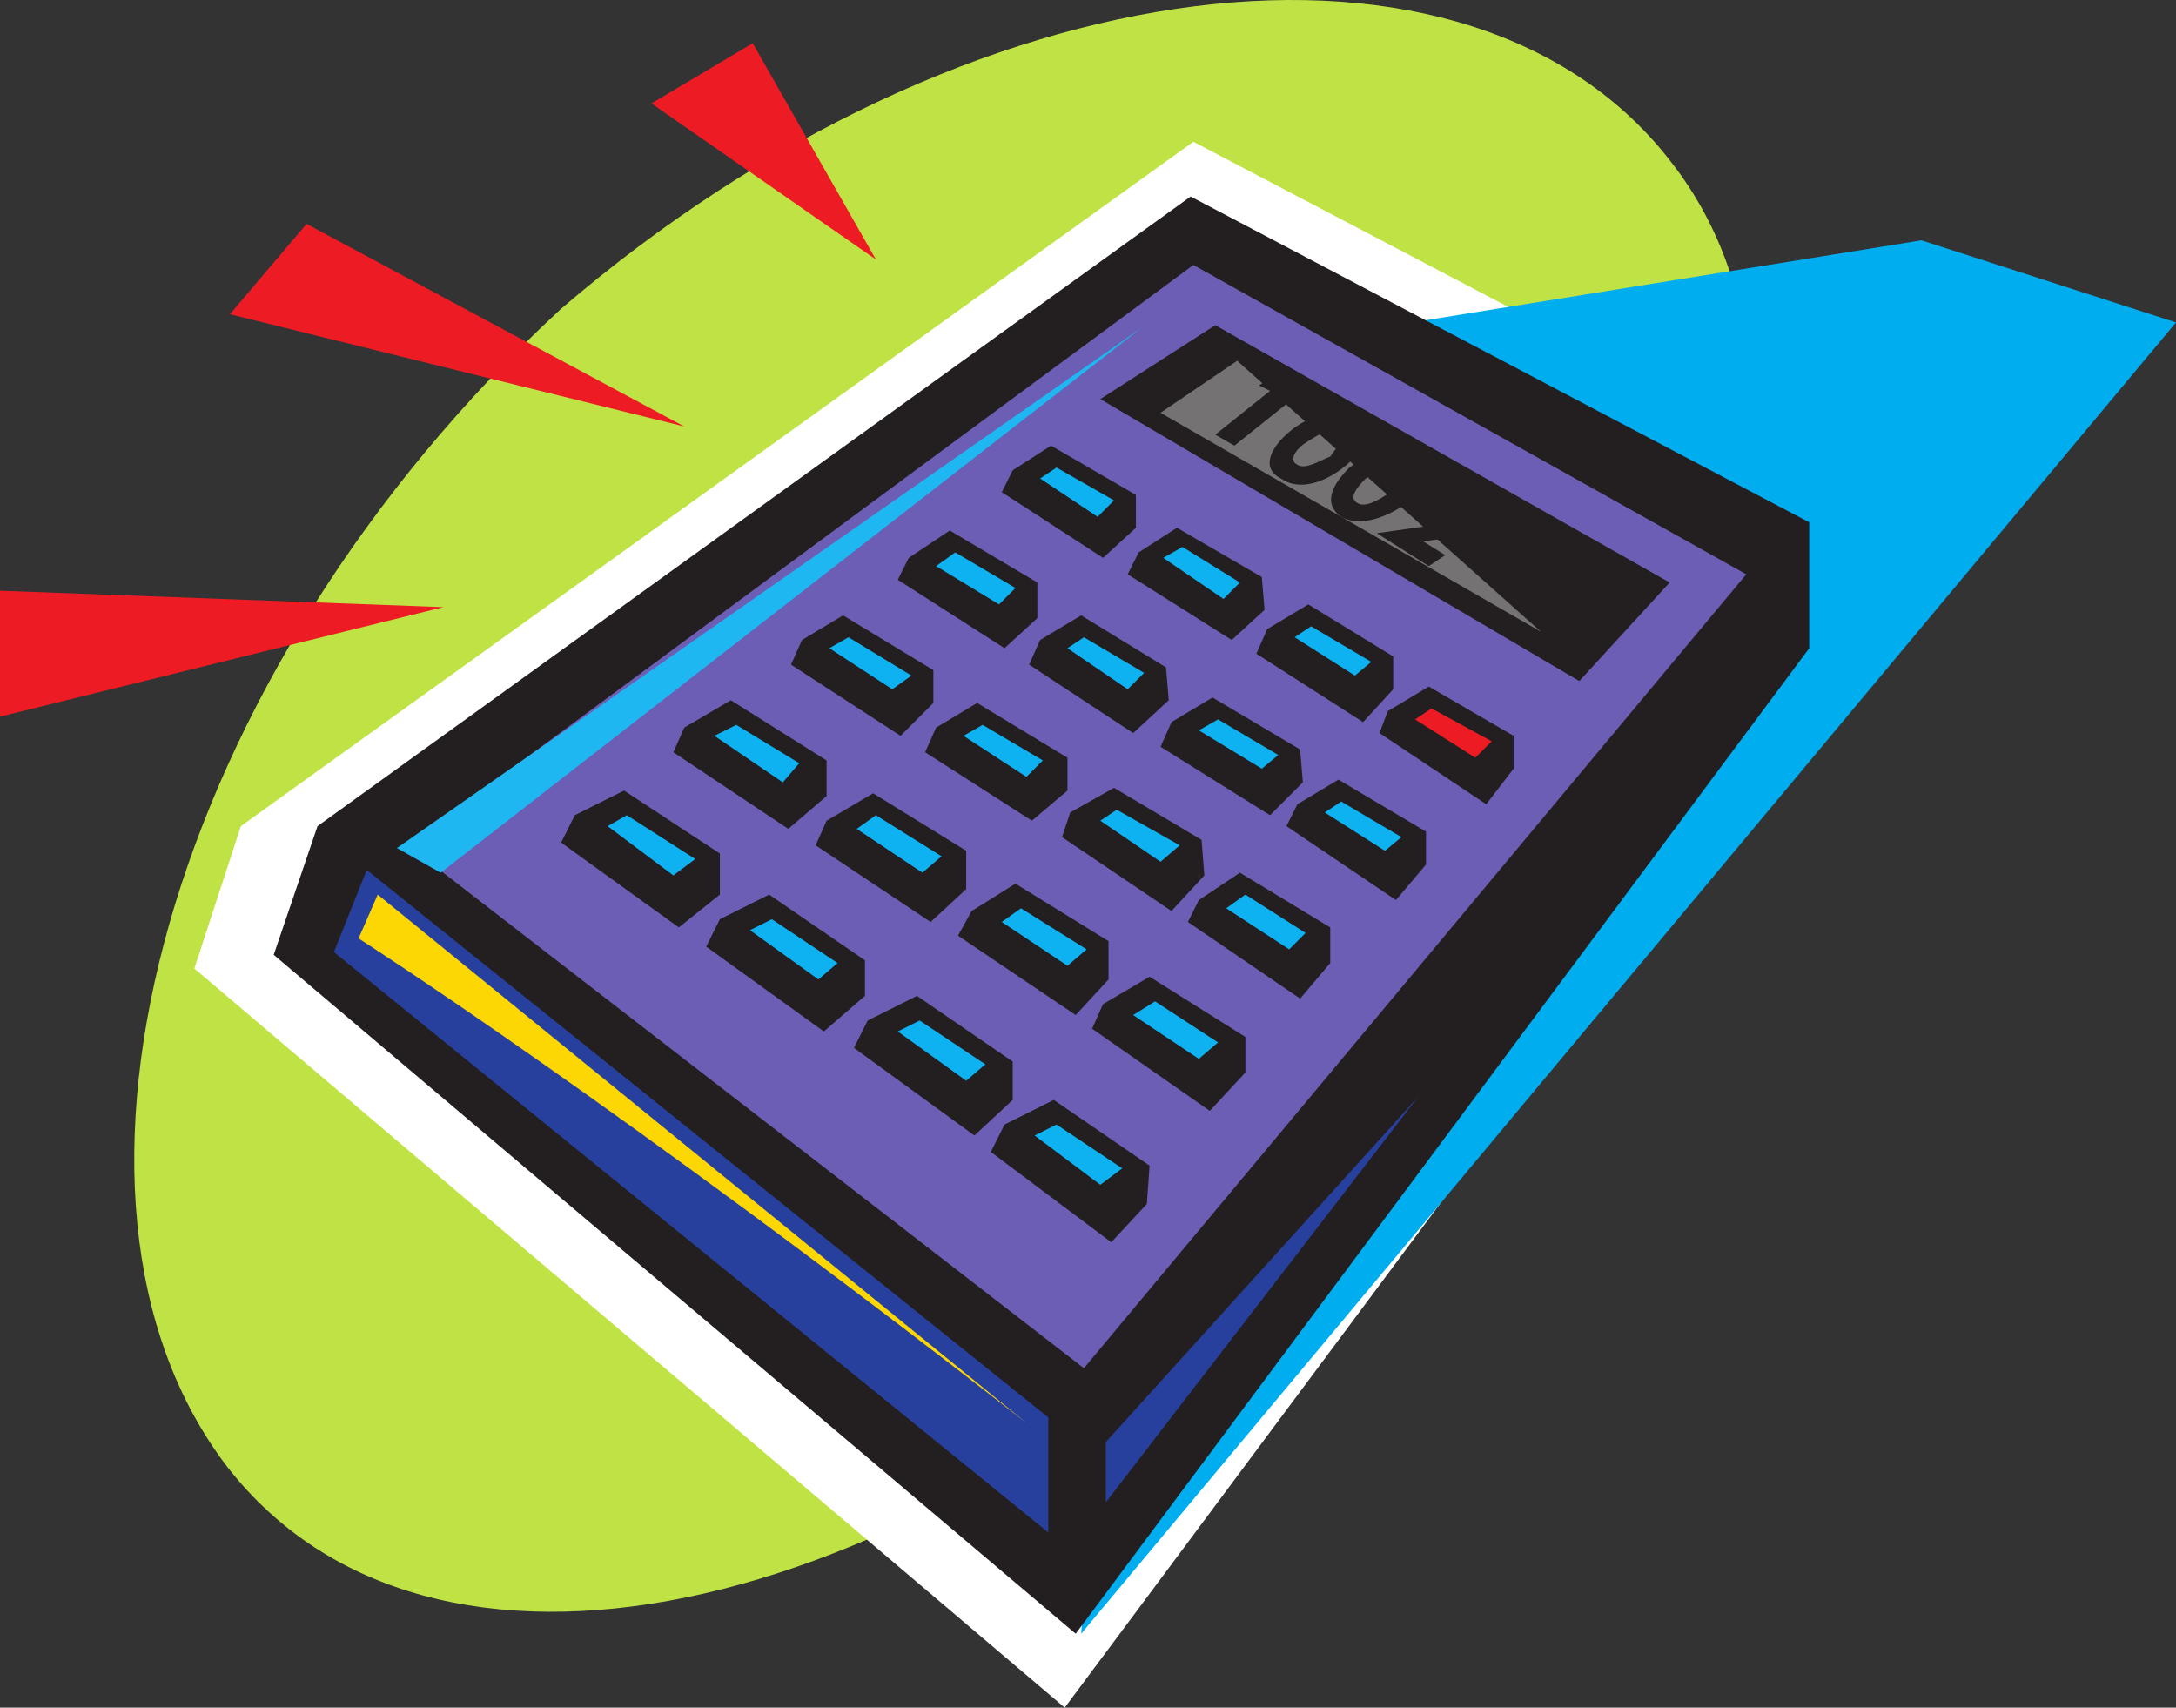<svg xmlns="http://www.w3.org/2000/svg" width="596.25" height="467.84"><rect width="100%" height="100%" fill="#333333" stroke="none"/><path fill="#bfe244" fill-rule="evenodd" d="M352.5 344.09c-107.25 101.25-234.75 129-290.25 57.75-56.25-73.5-16.5-217.5 91.5-317.25 111.75-96 249.75-111.75 304.5-39.75 54 69.75 4.5 201.75-105.75 299.25"/><path fill="#fff" fill-rule="evenodd" d="M327 38.84 66 226.34l-12.75 39 238.5 202.5 219-294 .75-38.25L327 38.84"/><path fill="#00adef" fill-rule="evenodd" d="m296.25 447.59 300-359.25-69.75-22.5-204.75 33-25.5 348.75"/><path fill="#231f20" fill-rule="evenodd" d="M326.25 53.84 87 226.34l-12 35.25 219.75 186 201-270v-34.5l-169.5-89.25"/><path fill="#6c5eb5" fill-rule="evenodd" d="m327 72.59-215.25 159L297 374.84l181.5-217.5L327 72.59"/><path fill="#1eb7f1" fill-rule="evenodd" d="m108.75 232.34 12 6.75 192-149.25zm0 0"/><path fill="#231f20" fill-rule="evenodd" d="m333 89.09-31.5 20.25 131.25 77.25 24.75-27L333 89.09"/><path fill="#747272" fill-rule="evenodd" d="m339 98.84-21 14.25 104.25 60zm0 0"/><path fill="#231f20" fill-rule="evenodd" d="m288 122.09-10.5 6.75-3 6 27.75 18 9-8.25v-9L288 122.09"/><path fill="#0fb2f0" fill-rule="evenodd" d="m289.5 128.09-4.5 3 15.75 10.5 4.5-4.5-15.75-9"/><path fill="#231f20" fill-rule="evenodd" d="m322.5 144.59-10.5 6.75-3 6 28.5 18 9-8.25-.75-9-23.25-13.5"/><path fill="#0fb2f0" fill-rule="evenodd" d="m324 149.84-5.25 3 16.5 11.25 4.5-4.5-15.75-9.75"/><path fill="#231f20" fill-rule="evenodd" d="m358.5 165.59-11.25 6.75-3 6.75 29.25 18.75 8.25-9v-9l-23.25-14.25"/><path fill="#0fb2f0" fill-rule="evenodd" d="m359.25 171.59-4.5 3 16.5 10.5 4.5-3.75-16.5-9.75"/><path fill="#231f20" fill-rule="evenodd" d="m391.5 188.09-11.25 6.75-2.25 6 29.25 19.5 7.5-9.75v-9l-23.25-13.5"/><path fill="#ed1c24" fill-rule="evenodd" d="m392.25 194.09-4.5 3 16.5 10.5 4.5-4.5-16.5-9"/><path fill="#28409d" fill-rule="evenodd" d="m100.5 238.34-9 22.5 195.75 159v-31.5l-186.75-150"/><path fill="#fdd704" fill-rule="evenodd" d="m103.5 245.09-5.25 12s70.5 45 183 132.75L103.5 245.09"/><path fill="#231f20" fill-rule="evenodd" d="m260.25 145.34-11.25 7.5-3 6 29.25 18.75 9-8.25v-9.75l-24-14.25"/><path fill="#0fb2f0" fill-rule="evenodd" d="m261.75 151.34-5.25 3.75 17.25 10.5 4.5-4.5-16.5-9.75"/><path fill="#231f20" fill-rule="evenodd" d="M296.25 168.59 285 175.34l-3 6.75 28.5 18.75 9.75-9-.75-9-23.25-14.25"/><path fill="#0fb2f0" fill-rule="evenodd" d="m297 174.59-4.5 3 16.5 11.25 4.5-4.5-16.5-9.75"/><path fill="#231f20" fill-rule="evenodd" d="M332.25 191.09 321 197.84l-3 6.75 30 18.75 9-9-.75-9-24-14.25"/><path fill="#0fb2f0" fill-rule="evenodd" d="m333.75 197.09-5.25 3 17.25 10.5 4.5-3.75-16.5-9.75"/><path fill="#231f20" fill-rule="evenodd" d="m366.75 213.59-11.25 6.75-3 6 30 20.25 8.25-9.75v-9l-24-14.25"/><path fill="#0fb2f0" fill-rule="evenodd" d="m367.5 219.59-4.5 3 16.5 10.5 4.5-3.75-16.5-9.75"/><path fill="#231f20" fill-rule="evenodd" d="m231 168.59-11.25 6.75-3 6.75 30 19.5 9-9v-9l-24.75-15"/><path fill="#0fb2f0" fill-rule="evenodd" d="m232.5 174.59-5.25 3 17.25 11.25 5.25-3.75-17.25-10.5"/><path fill="#231f20" fill-rule="evenodd" d="m267.75 192.59-11.25 6.75-3 6.75 29.25 18.75 9.75-8.25v-9l-24.75-15"/><path fill="#0fb2f0" fill-rule="evenodd" d="m269.25 198.59-5.25 3 17.25 11.25 4.5-4.5-16.5-9.75"/><path fill="#231f20" fill-rule="evenodd" d="m305.25 215.84-12 6.75-2.25 6.75 30 20.25 9-9.75-.75-9.75-24-14.25"/><path fill="#0fb2f0" fill-rule="evenodd" d="m306 221.84-4.5 3 16.5 11.25 5.25-4.5-17.25-9.75"/><path fill="#231f20" fill-rule="evenodd" d="m339.75 239.09-11.25 7.5-3 6 30.75 21 8.25-9.75v-9.75l-24.75-15"/><path fill="#0fb2f0" fill-rule="evenodd" d="m341.25 245.09-5.25 3.75 17.25 11.25 4.5-4.5-16.5-10.5"/><path fill="#231f20" fill-rule="evenodd" d="m200.25 191.84-12.75 7.5-3 6.75 31.5 21 10.5-9v-9.75l-26.25-16.5"/><path fill="#0fb2f0" fill-rule="evenodd" d="m201.75 198.59-6 3 18.75 12.75 4.5-5.25-17.25-10.5"/><path fill="#231f20" fill-rule="evenodd" d="m239.25 217.34-12.75 7.5-3 6.75 31.5 21 9.75-9v-10.5l-25.5-15.75"/><path fill="#0fb2f0" fill-rule="evenodd" d="m240 223.34-5.25 3.75 18 12 5.25-4.5-18-11.25"/><path fill="#231f20" fill-rule="evenodd" d="m278.25 242.09-12 7.5-3.75 6.75 32.25 21.75 9-9.75v-10.5l-25.5-15.75"/><path fill="#0fb2f0" fill-rule="evenodd" d="m279.75 248.84-5.25 3.75 18 12 5.25-4.5-18-11.25"/><path fill="#231f20" fill-rule="evenodd" d="m315 267.59-12.75 7.5-3 6.75 32.25 22.5 9.75-10.5v-9.75L315 267.59"/><path fill="#0fb2f0" fill-rule="evenodd" d="m316.5 274.34-6 3.75 18 12 5.25-4.5-17.25-11.25"/><path fill="#231f20" fill-rule="evenodd" d="m171 216.59-13.5 6.75-3.75 7.5L186 254.09l11.25-9v-11.25L171 216.59"/><path fill="#0fb2f0" fill-rule="evenodd" d="m171.75 223.34-5.25 3 18 13.5 6-4.5-18.75-12"/><path fill="#231f20" fill-rule="evenodd" d="m210.75 245.09-13.5 6.75-3.75 7.5 32.25 23.25 11.25-9.75v-9.75l-26.25-18"/><path fill="#0fb2f0" fill-rule="evenodd" d="m211.5 251.84-6 3 18.75 13.5 5.25-4.5-18-12"/><path fill="#231f20" fill-rule="evenodd" d="m251.25 272.84-13.5 6.75-3.75 7.5 33 24 10.5-9.75v-10.5l-26.25-18"/><path fill="#0fb2f0" fill-rule="evenodd" d="m252 279.59-6 3 18.75 13.5 5.25-4.5-18-12"/><path fill="#231f20" fill-rule="evenodd" d="m288.75 301.34-13.5 6.75-3.75 7.5 33 24.75 9.75-10.5.75-10.5-26.25-18"/><path fill="#0fb2f0" fill-rule="evenodd" d="m289.5 308.09-6 3 18 13.5 6-4.5-18-12"/><path fill="#231f20" fill-rule="evenodd" d="m345 105.59 4.5-3 7.5 4.5-18.75 15-5.25-3 15-12-3-1.5m24 21.75c-5.25 4.5-12.75 7.5-18 3.75-6-3-2.25-9 2.25-12.75 5.25-4.5 12.75-6.75 18-3.75s2.25 9-2.25 12.75m-11.25-6c-1.5.75-5.25 4.5-2.25 6 2.25 1.5 6.75-1.5 9-2.25 1.5-2.25 4.5-5.25 2.25-6.75s-6.75 1.5-9 3m27.75 16.5c-5.25 3.75-12.75 6.75-18 3.75-5.25-3.75-2.25-9 2.25-13.5 5.25-3.75 12.75-6.75 18-3 5.25 3 2.25 9-2.25 12.75m-11.25-6.75c-1.5 1.5-5.25 5.25-2.25 6.75 2.25 1.5 6.75-1.5 9-3 1.5-1.5 5.25-5.25 2.25-6.75-2.25-1.5-6.75 1.5-9 3m21.75 21-4.5 3-14.25-9 15.75-2.25c2.25 0 5.25-.75 6.75-2.25 1.5-.75 1.5-2.25 0-3.75-.75-.75-3 0-3.75.75l-.75.75-5.25-3c4.5-3 9.75-3.75 14.25-1.5 3.75 2.25 4.5 6.75 0 9.75-2.25 2.25-5.25 3-9 3l-5.25.75 6 3.75"/><path fill="#ed1c24" fill-rule="evenodd" d="m240 71.09-33.75-59.25-27.75 16.5zm-52.5 45.75L84 61.34 63 86.09zm-66 49.5L0 161.84v34.5zm0 0"/><path fill="#28409d" fill-rule="evenodd" d="M303 395.09v16.5l85.5-111zm0 0"/></svg>
